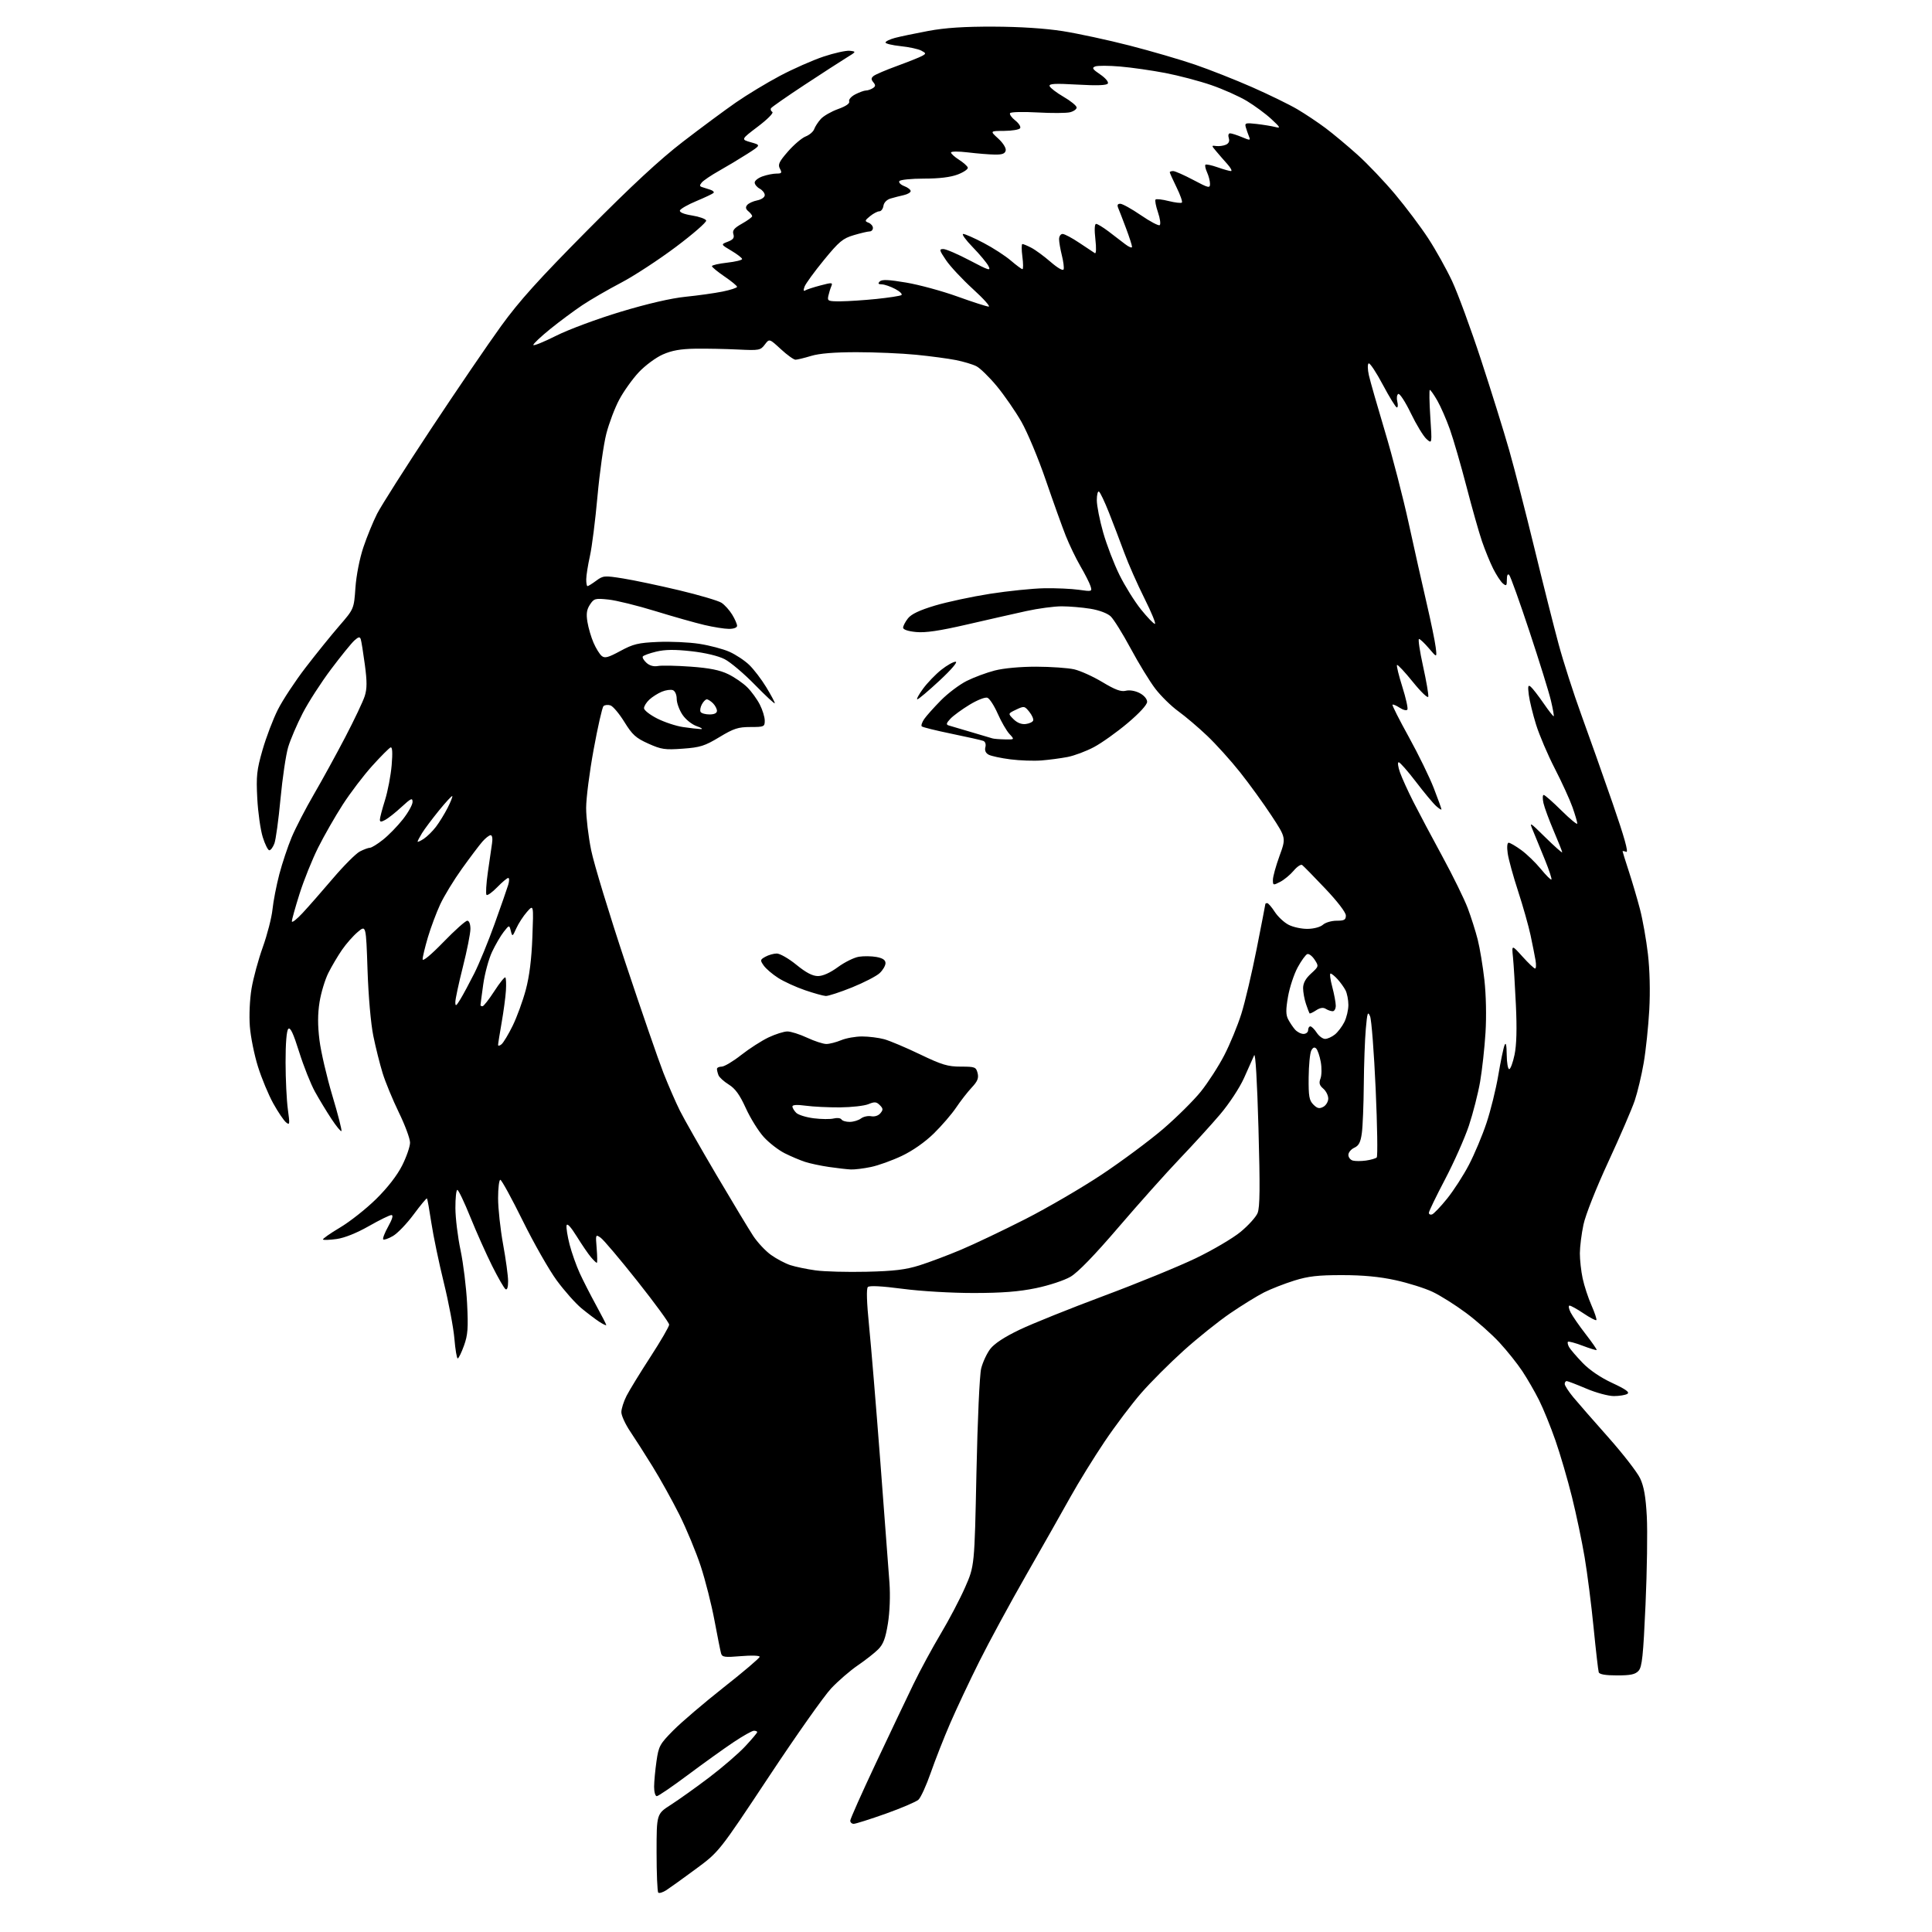 <?xml version="1.0" encoding="UTF-8" standalone="no"?>
<svg 
  version="1.1" 
  xmlns="http://www.w3.org/2000/svg" 
  xmlns:xlink="http://www.w3.org/1999/xlink" 
  xmlns:svg="http://www.w3.org/2000/svg"
  xmlns:rdf="http://www.w3.org/1999/02/22-rdf-syntax-ns#"
  xmlns:cc="http://creativecommons.org/ns#"
  xmlns:dc="http://purl.org/dc/elements/1.1/"
  viewBox="0 0 768 768"
  width="768"
  height="768"
>
<style>svg {background-color: white; }</style>"
<path stroke="none" fill="black" fill-rule="evenodd" d="M264.92,751.34C263.50,752.26 262.04,752.71 261.67,752.34C261.30,751.97 261.00,744.78 261.00,736.36C261.00,721.06 261.00,721.06 266.71,717.41C269.84,715.40 276.71,710.50 281.96,706.52C287.20,702.54 293.64,696.99 296.25,694.18C298.86,691.38 301.00,688.84 301.00,688.54C301.00,688.24 300.41,688.00 299.69,688.00C298.96,688.00 295.25,690.09 291.44,692.65C287.62,695.21 279.47,701.06 273.33,705.65C267.18,710.24 261.67,714.00 261.08,714.00C260.48,714.00 260.01,712.31 260.02,710.25C260.03,708.19 260.46,703.61 260.97,700.08C261.83,694.08 262.28,693.28 267.68,687.82C270.87,684.60 279.88,676.91 287.71,670.73C295.55,664.56 301.97,659.10 301.98,658.60C301.99,658.10 298.75,657.98 294.56,658.34C288.04,658.89 287.06,658.75 286.63,657.23C286.36,656.28 285.19,650.40 284.02,644.17C282.86,637.93 280.40,628.23 278.56,622.60C276.71,616.98 272.87,607.73 270.03,602.05C267.18,596.38 262.41,587.80 259.44,583.00C256.47,578.19 252.46,571.91 250.52,569.03C248.58,566.15 247.00,562.70 247.00,561.36C247.00,560.02 247.93,557.09 249.07,554.86C250.21,552.62 254.49,545.65 258.57,539.36C262.66,533.06 266.00,527.31 266.00,526.57C266.00,525.82 260.35,518.08 253.44,509.36C246.53,500.64 239.94,492.84 238.79,492.03C236.75,490.59 236.72,490.66 237.19,496.28C237.45,499.43 237.47,502.00 237.24,502.00C237.01,502.00 235.96,500.99 234.91,499.75C233.85,498.51 231.32,494.80 229.27,491.50C226.88,487.66 225.42,486.09 225.22,487.15C225.04,488.05 225.59,491.47 226.43,494.75C227.28,498.02 229.09,503.13 230.45,506.10C231.81,509.07 234.75,514.81 236.96,518.86C239.18,522.91 241.00,526.45 241.00,526.73C241.00,527.00 239.76,526.42 238.25,525.44C236.74,524.46 233.55,522.04 231.16,520.08C228.78,518.11 224.35,513.12 221.32,509.00C218.29,504.88 212.20,494.19 207.79,485.25C203.38,476.31 199.37,469.00 198.89,469.00C198.40,469.00 198.00,472.30 198.00,476.33C198.00,480.36 198.89,488.57 199.98,494.58C201.08,500.59 201.98,507.21 201.98,509.31C201.99,511.67 201.61,512.88 200.97,512.48C200.41,512.13 197.99,507.94 195.61,503.17C193.23,498.40 189.33,489.66 186.94,483.75C184.55,477.84 182.24,473.00 181.80,473.00C181.36,473.00 181.01,476.26 181.03,480.25C181.05,484.24 181.97,491.77 183.08,497.00C184.18,502.23 185.35,511.75 185.68,518.16C186.17,527.96 185.98,530.63 184.44,534.91C183.43,537.71 182.31,540.00 181.95,540.00C181.58,540.00 180.99,536.47 180.63,532.15C180.27,527.84 178.38,517.83 176.43,509.90C174.49,501.98 172.25,491.28 171.47,486.11C170.69,480.95 169.91,476.58 169.73,476.39C169.54,476.21 167.17,479.07 164.45,482.74C161.73,486.42 158.02,490.28 156.20,491.33C154.39,492.38 152.65,492.98 152.34,492.67C152.03,492.36 152.92,490.06 154.32,487.55C155.98,484.57 156.42,483.00 155.60,483.00C154.91,483.00 150.85,484.99 146.59,487.42C141.77,490.16 136.95,492.09 133.86,492.52C131.11,492.90 128.66,492.99 128.40,492.74C128.14,492.48 131.17,490.34 135.13,487.99C139.09,485.64 145.57,480.52 149.54,476.61C154.11,472.10 157.88,467.23 159.87,463.28C161.59,459.86 163.00,455.77 163.00,454.21C163.00,452.64 161.00,447.24 158.55,442.22C156.11,437.19 153.20,430.16 152.10,426.59C151.00,423.02 149.33,416.37 148.40,411.80C147.41,406.95 146.45,396.06 146.10,385.60C145.50,367.70 145.50,367.70 142.22,370.47C140.41,371.99 137.59,375.19 135.95,377.58C134.30,379.97 131.86,384.10 130.53,386.75C129.20,389.41 127.62,394.61 127.03,398.32C126.27,403.08 126.26,407.55 127.00,413.52C127.58,418.17 129.89,428.08 132.12,435.55C134.36,443.02 135.98,449.35 135.72,449.61C135.46,449.87 133.68,447.70 131.76,444.79C129.84,441.88 126.89,437.02 125.22,434.00C123.54,430.98 120.71,423.86 118.93,418.20C116.58,410.71 115.40,408.20 114.60,409.00C113.92,409.68 113.51,414.73 113.52,422.30C113.53,429.01 113.94,437.43 114.43,441.00C115.25,446.95 115.19,447.39 113.70,446.15C112.80,445.41 110.52,442.04 108.64,438.65C106.76,435.27 104.02,428.70 102.56,424.05C101.10,419.40 99.64,412.20 99.32,408.04C98.99,403.68 99.27,397.30 99.99,392.99C100.68,388.87 102.69,381.45 104.47,376.50C106.24,371.55 107.98,364.80 108.32,361.50C108.66,358.20 109.89,351.90 111.04,347.50C112.20,343.10 114.41,336.48 115.96,332.78C117.51,329.09 121.47,321.44 124.76,315.78C128.05,310.13 133.67,299.88 137.26,293.00C140.85,286.12 144.33,278.79 144.99,276.70C145.92,273.76 145.93,270.91 145.03,264.20C144.39,259.41 143.66,254.88 143.41,254.11C143.05,253.02 142.52,253.12 140.86,254.61C139.71,255.65 135.55,260.77 131.62,266.00C127.68,271.23 122.60,279.10 120.33,283.50C118.06,287.90 115.46,293.98 114.55,297.00C113.65,300.02 112.28,309.28 111.50,317.56C110.73,325.84 109.64,333.82 109.07,335.31C108.51,336.79 107.61,338.00 107.06,338.00C106.52,338.00 105.34,335.64 104.44,332.75C103.54,329.86 102.56,322.94 102.27,317.36C101.81,308.45 102.06,306.12 104.36,298.11C105.80,293.10 108.54,285.89 110.46,282.08C112.38,278.27 117.35,270.73 121.51,265.33C125.66,259.92 131.68,252.47 134.88,248.78C140.70,242.05 140.70,242.05 141.29,233.62C141.64,228.70 142.96,221.99 144.45,217.55C145.86,213.35 148.32,207.35 149.91,204.21C151.51,201.07 161.15,185.90 171.33,170.50C181.52,155.10 194.05,136.71 199.18,129.63C206.41,119.64 214.10,111.12 233.50,91.54C251.15,73.74 262.32,63.38 271.50,56.32C278.65,50.81 288.10,43.82 292.50,40.76C296.90,37.71 304.77,32.94 310.00,30.17C315.23,27.39 323.03,23.95 327.35,22.50C331.66,21.06 336.39,20.02 337.85,20.19C340.44,20.49 340.42,20.55 336.50,22.94C334.30,24.29 326.76,29.17 319.75,33.78C312.74,38.40 306.77,42.56 306.49,43.02C306.20,43.48 306.44,44.16 307.02,44.51C307.61,44.88 305.05,47.46 301.29,50.30C294.51,55.44 294.51,55.44 298.50,56.56C302.50,57.69 302.50,57.69 297.00,61.21C293.98,63.14 288.95,66.16 285.83,67.91C282.71,69.66 279.63,71.75 278.97,72.54C278.03,73.67 278.07,74.07 279.14,74.39C279.89,74.62 281.35,75.09 282.39,75.43C283.43,75.77 283.99,76.34 283.63,76.70C283.27,77.06 280.21,78.51 276.82,79.93C273.43,81.34 270.49,83.02 270.28,83.66C270.04,84.39 271.86,85.15 275.11,85.66C277.98,86.12 280.51,87.02 280.72,87.66C280.93,88.30 275.51,93.02 268.66,98.16C261.81,103.30 252.00,109.71 246.86,112.40C241.71,115.10 234.80,119.10 231.50,121.30C228.20,123.51 222.46,127.76 218.75,130.77C215.04,133.77 212.00,136.63 212.00,137.12C212.00,137.62 216.05,135.99 221.00,133.50C225.99,130.99 237.46,126.73 246.75,123.93C257.40,120.72 266.78,118.55 272.50,117.97C277.45,117.47 284.09,116.54 287.25,115.90C290.41,115.25 293.00,114.41 293.00,114.02C293.00,113.63 290.75,111.78 288.00,109.91C285.25,108.03 283.00,106.18 283.00,105.80C283.00,105.41 285.70,104.79 289.00,104.42C292.30,104.05 295.00,103.40 295.00,102.97C295.00,102.55 293.09,101.07 290.75,99.68C286.50,97.16 286.50,97.16 289.32,96.08C291.46,95.26 291.99,94.54 291.53,93.09C291.06,91.60 291.83,90.66 294.96,88.90C297.18,87.65 299.00,86.32 299.00,85.94C299.00,85.56 298.32,84.68 297.49,83.99C296.41,83.10 296.28,82.37 297.01,81.49C297.58,80.80 299.38,79.97 301.02,79.65C302.73,79.30 304.00,78.41 304.00,77.56C304.00,76.74 303.10,75.59 302.00,75.00C300.90,74.41 300.00,73.31 300.00,72.56C300.00,71.81 301.42,70.70 303.15,70.10C304.88,69.49 307.37,69.00 308.68,69.00C310.74,69.00 310.93,68.73 310.03,67.05C309.15,65.42 309.69,64.28 313.24,60.21C315.58,57.53 318.74,54.84 320.25,54.25C321.76,53.66 323.29,52.35 323.65,51.34C324.00,50.33 325.19,48.51 326.27,47.31C327.35,46.10 330.45,44.32 333.15,43.35C336.29,42.22 337.88,41.12 337.56,40.30C337.29,39.58 338.36,38.35 339.98,37.51C341.59,36.68 343.49,35.99 344.20,35.98C344.92,35.98 346.15,35.56 346.94,35.06C348.07,34.35 348.12,33.85 347.17,32.71C346.24,31.58 346.25,31.03 347.25,30.21C347.95,29.63 352.18,27.82 356.66,26.19C361.13,24.55 365.59,22.77 366.56,22.23C368.20,21.31 368.17,21.16 366.21,20.11C365.04,19.49 361.37,18.69 358.05,18.35C354.72,18.00 352.00,17.35 352.00,16.90C352.00,16.45 353.69,15.63 355.75,15.07C357.81,14.52 363.77,13.28 369.00,12.30C375.76,11.04 383.26,10.55 395.00,10.59C405.51,10.63 415.50,11.28 422.50,12.38C428.55,13.34 440.48,15.91 449.00,18.10C457.52,20.29 469.23,23.70 475.00,25.68C480.77,27.65 490.99,31.69 497.71,34.64C504.42,37.60 512.52,41.55 515.71,43.43C518.89,45.31 523.96,48.69 526.97,50.95C529.98,53.21 535.68,57.97 539.64,61.53C543.60,65.08 550.33,72.16 554.60,77.25C558.87,82.34 564.79,90.22 567.75,94.76C570.72,99.30 574.98,106.95 577.24,111.76C579.49,116.57 584.66,130.62 588.72,143.00C592.78,155.38 597.83,171.57 599.94,179.00C602.05,186.43 606.56,203.97 609.97,218.00C613.38,232.03 617.70,249.17 619.58,256.10C621.45,263.03 625.50,275.63 628.58,284.10C631.67,292.57 637.28,308.43 641.06,319.34C645.72,332.81 647.45,339.00 646.46,338.62C645.66,338.32 645.00,338.22 645.00,338.40C645.00,338.59 646.11,342.15 647.47,346.32C648.83,350.48 650.83,357.26 651.91,361.39C652.99,365.52 654.41,373.53 655.07,379.20C655.81,385.54 656.02,394.11 655.61,401.50C655.24,408.10 654.25,417.55 653.40,422.50C652.55,427.45 650.94,434.20 649.83,437.50C648.72,440.80 644.00,451.74 639.34,461.81C634.46,472.36 630.27,482.95 629.45,486.81C628.67,490.49 628.03,495.62 628.02,498.20C628.01,500.79 628.51,505.29 629.13,508.20C629.75,511.12 631.33,515.93 632.64,518.90C633.95,521.88 634.82,524.51 634.57,524.76C634.32,525.01 632.04,523.82 629.51,522.11C626.97,520.40 624.46,519.00 623.92,519.00C623.39,519.00 623.59,520.24 624.37,521.75C625.15,523.26 627.86,527.16 630.39,530.42C632.92,533.68 634.86,536.48 634.69,536.65C634.52,536.81 631.99,536.04 629.07,534.93C626.14,533.82 623.54,533.12 623.28,533.38C623.03,533.64 623.23,534.59 623.73,535.49C624.24,536.39 626.64,539.19 629.07,541.72C631.86,544.62 636.24,547.60 640.90,549.76C646.28,552.26 647.92,553.44 646.90,554.08C646.13,554.57 643.70,554.96 641.50,554.96C639.30,554.95 634.36,553.61 630.53,551.97C626.69,550.34 623.21,549.00 622.78,549.00C622.35,549.00 622.00,549.52 622.00,550.15C622.00,550.78 623.53,553.14 625.39,555.40C627.26,557.65 633.54,564.85 639.35,571.38C645.15,577.92 650.84,585.25 651.98,587.68C653.49,590.90 654.21,594.98 654.63,602.79C654.95,608.68 654.72,624.48 654.12,637.91C653.21,658.25 652.75,662.62 651.36,664.16C650.05,665.61 648.23,666.00 642.81,666.00C638.20,666.00 635.80,665.59 635.52,664.75C635.30,664.06 634.38,656.08 633.48,647.00C632.59,637.92 630.98,625.33 629.91,619.00C628.84,612.67 626.58,601.89 624.87,595.03C623.17,588.17 620.22,578.08 618.31,572.60C616.40,567.12 613.47,559.90 611.79,556.57C610.12,553.23 607.13,548.06 605.16,545.08C603.19,542.10 599.09,536.96 596.04,533.66C592.99,530.35 587.03,525.07 582.78,521.91C578.54,518.76 572.55,514.98 569.47,513.53C566.40,512.08 559.76,509.99 554.72,508.89C548.43,507.51 541.81,506.88 533.53,506.88C523.95,506.87 520.07,507.31 514.50,509.05C510.65,510.25 505.25,512.36 502.50,513.74C499.75,515.13 493.68,518.88 489.00,522.07C484.32,525.27 476.01,531.93 470.53,536.87C465.04,541.81 457.48,549.38 453.72,553.68C449.96,557.98 443.39,566.68 439.13,573.01C434.87,579.33 428.76,589.23 425.54,595.01C422.33,600.78 414.43,614.73 407.98,626.00C401.53,637.27 393.11,652.80 389.27,660.50C385.42,668.20 380.23,679.23 377.73,685.00C375.23,690.77 371.75,699.64 369.99,704.69C368.23,709.74 366.03,714.57 365.09,715.42C364.16,716.26 358.30,718.76 352.07,720.98C345.84,723.19 340.12,725.00 339.37,725.00C338.62,725.00 338.00,724.44 337.99,723.75C337.99,723.06 342.55,712.83 348.12,701.00C353.69,689.17 360.43,675.00 363.10,669.50C365.76,664.00 370.64,655.00 373.92,649.50C377.21,644.00 381.59,635.67 383.64,631.00C387.38,622.50 387.38,622.50 388.15,585.50C388.59,564.44 389.40,546.56 390.03,544.00C390.65,541.52 392.27,538.03 393.63,536.24C395.27,534.10 399.27,531.47 405.31,528.58C410.36,526.17 425.42,520.11 438.78,515.13C452.13,510.15 468.55,503.43 475.28,500.20C482.00,496.97 490.02,492.26 493.10,489.73C496.18,487.20 499.25,483.82 499.91,482.21C500.84,479.97 500.92,471.97 500.26,448.39C499.74,429.83 499.06,418.30 498.55,419.50C498.09,420.60 496.27,424.66 494.52,428.53C492.72,432.51 488.57,438.80 484.97,443.03C481.48,447.14 474.26,455.06 468.94,460.63C463.62,466.20 452.69,478.44 444.65,487.82C435.09,498.99 428.49,505.80 425.56,507.52C423.06,508.98 417.00,510.98 411.79,512.06C405.00,513.46 398.34,513.98 387.05,513.99C378.26,513.99 366.08,513.28 358.78,512.32C350.49,511.23 345.62,510.98 344.99,511.61C344.36,512.24 344.53,517.69 345.47,527.04C346.27,534.99 348.28,559.27 349.94,581.00C351.60,602.73 353.23,624.37 353.57,629.11C353.94,634.28 353.70,640.78 352.96,645.36C352.01,651.25 351.13,653.60 349.11,655.63C347.68,657.07 344.02,659.94 341.00,662.00C337.98,664.06 333.21,668.18 330.42,671.14C327.62,674.10 316.45,689.93 305.60,706.32C285.85,736.11 285.85,736.11 276.68,742.89C271.63,746.62 266.34,750.42 264.92,751.34zM344.50,505.54C355.46,505.28 360.02,504.72 365.50,503.00C369.35,501.79 376.77,499.00 382.00,496.79C387.23,494.59 398.70,489.13 407.50,484.66C416.29,480.19 430.02,472.18 438.00,466.88C445.97,461.57 456.93,453.43 462.35,448.79C467.76,444.14 474.53,437.43 477.38,433.88C480.23,430.32 484.42,423.83 486.68,419.45C488.94,415.08 491.99,407.68 493.46,403.00C494.93,398.32 497.67,386.67 499.56,377.10C501.45,367.53 503.00,359.54 503.00,359.35C503.00,359.16 503.34,359.01 503.75,359.01C504.16,359.02 505.51,360.58 506.74,362.48C507.97,364.38 510.44,366.70 512.24,367.62C514.03,368.55 517.44,369.28 519.82,369.24C522.29,369.21 524.90,368.50 525.90,367.59C526.87,366.72 529.31,366.00 531.33,366.00C534.38,366.00 535.00,365.65 535.00,363.93C535.00,362.70 531.64,358.31 526.76,353.18C522.24,348.40 518.12,344.21 517.62,343.85C517.11,343.49 515.59,344.52 514.23,346.14C512.87,347.75 510.47,349.74 508.88,350.56C506.11,351.99 506.00,351.96 506.00,349.78C505.99,348.52 507.17,344.26 508.61,340.29C511.24,333.08 511.24,333.08 505.48,324.29C502.31,319.46 496.68,311.68 492.96,307.00C489.25,302.32 483.35,295.79 479.85,292.47C476.36,289.15 471.20,284.77 468.38,282.73C465.56,280.69 461.45,276.65 459.24,273.76C457.03,270.87 452.63,263.68 449.46,257.78C446.29,251.89 442.71,246.14 441.51,245.01C440.20,243.78 436.92,242.55 433.41,241.98C430.16,241.45 425.02,241.02 422.00,241.02C418.98,241.03 412.68,241.87 408.00,242.90C403.32,243.93 392.71,246.33 384.40,248.25C373.47,250.77 367.88,251.60 364.15,251.24C360.99,250.94 359.00,250.27 359.00,249.51C359.00,248.83 359.87,247.16 360.93,245.81C362.28,244.10 365.55,242.56 371.68,240.72C376.53,239.27 386.38,237.17 393.57,236.04C400.76,234.92 410.43,233.93 415.07,233.84C419.71,233.76 425.91,234.03 428.85,234.45C434.08,235.20 434.19,235.16 433.49,232.97C433.10,231.74 431.31,228.20 429.51,225.12C427.71,222.03 425.08,216.57 423.66,213.00C422.24,209.43 418.67,199.47 415.72,190.87C412.78,182.27 408.40,171.81 406.01,167.63C403.61,163.44 399.21,157.08 396.23,153.48C393.25,149.89 389.61,146.34 388.15,145.59C386.69,144.84 383.02,143.74 380.00,143.14C376.98,142.54 369.84,141.58 364.14,141.02C358.45,140.46 347.83,140.00 340.55,140.00C331.70,140.00 325.69,140.49 322.41,141.49C319.71,142.31 316.93,142.98 316.23,142.99C315.53,143.00 312.90,141.11 310.39,138.79C305.82,134.58 305.82,134.58 304.02,136.98C302.30,139.26 301.77,139.35 293.35,138.94C288.48,138.70 280.88,138.55 276.45,138.61C270.53,138.70 267.10,139.31 263.45,140.92C260.73,142.12 256.44,145.30 253.93,147.97C251.42,150.65 247.92,155.55 246.16,158.86C244.39,162.16 242.08,168.29 241.01,172.46C239.94,176.63 238.37,187.79 237.51,197.27C236.66,206.75 235.31,217.43 234.51,221.00C233.72,224.57 233.05,228.74 233.04,230.25C233.02,231.76 233.24,233.00 233.54,233.00C233.84,233.00 235.39,232.03 236.99,230.85C239.76,228.80 240.26,228.76 247.70,229.95C251.99,230.64 262.02,232.75 270.00,234.65C277.98,236.56 285.53,238.79 286.80,239.61C288.06,240.43 289.97,242.55 291.04,244.30C292.12,246.06 292.99,248.06 293.00,248.75C293.00,249.50 291.69,249.99 289.75,249.99C287.96,249.98 283.57,249.28 280.00,248.44C276.43,247.60 267.65,245.12 260.50,242.92C253.35,240.72 244.96,238.65 241.86,238.33C236.58,237.78 236.11,237.91 234.52,240.34C233.23,242.30 232.98,243.98 233.51,247.22C233.89,249.57 234.98,253.30 235.94,255.50C236.89,257.70 238.35,260.06 239.18,260.74C240.41,261.76 241.75,261.40 246.59,258.78C251.72,256.00 253.69,255.52 261.54,255.18C266.51,254.96 273.91,255.30 277.98,255.93C282.06,256.56 287.44,257.98 289.94,259.09C292.45,260.20 295.99,262.54 297.82,264.30C299.65,266.06 302.68,270.03 304.57,273.13C306.46,276.23 308.00,279.11 308.00,279.54C308.00,279.97 304.45,276.68 300.11,272.24C295.77,267.79 290.34,263.19 288.03,262.02C285.48,260.72 280.32,259.49 274.80,258.87C268.21,258.14 264.42,258.18 260.87,259.03C258.19,259.67 255.78,260.55 255.52,260.97C255.26,261.39 255.92,262.52 256.99,263.49C258.22,264.61 259.88,265.06 261.54,264.75C262.97,264.47 268.80,264.59 274.49,265.00C281.99,265.54 286.12,266.36 289.45,267.98C291.98,269.20 295.40,271.56 297.06,273.22C298.72,274.87 300.96,277.96 302.04,280.08C303.12,282.19 304.00,285.06 304.00,286.46C304.00,288.88 303.74,289.00 298.31,289.00C293.44,289.00 291.66,289.58 285.97,293.02C280.14,296.54 278.34,297.11 271.41,297.61C264.33,298.13 262.89,297.92 257.70,295.59C252.76,293.37 251.36,292.10 248.20,286.99C246.17,283.70 243.67,280.73 242.65,280.40C241.63,280.07 240.39,280.21 239.89,280.71C239.38,281.22 237.63,288.95 235.99,297.90C234.34,306.86 233.00,317.33 233.00,321.18C233.00,325.04 233.90,332.59 235.00,337.98C236.09,343.36 242.21,363.46 248.59,382.63C254.97,401.81 261.79,421.55 263.73,426.50C265.68,431.45 268.62,438.20 270.26,441.50C271.91,444.80 278.44,456.27 284.76,467.00C291.09,477.73 297.67,488.64 299.38,491.25C301.10,493.87 304.30,497.29 306.50,498.86C308.70,500.43 312.15,502.25 314.17,502.91C316.19,503.57 320.69,504.50 324.17,504.99C327.65,505.48 336.80,505.72 344.50,505.54zM569.25,482.76C569.94,482.53 572.63,479.72 575.23,476.50C577.83,473.28 581.75,467.21 583.94,463.00C586.13,458.79 589.27,451.33 590.90,446.42C592.54,441.51 594.65,433.00 595.58,427.50C596.51,422.00 597.63,416.60 598.07,415.50C598.62,414.13 598.89,415.31 598.94,419.25C598.97,422.41 599.42,425.00 599.93,425.00C600.44,425.00 601.40,422.41 602.06,419.25C602.86,415.37 603.04,408.95 602.59,399.50C602.23,391.80 601.71,383.25 601.43,380.50C600.92,375.50 600.92,375.50 605.21,380.26C607.57,382.88 609.83,385.01 610.23,385.01C610.62,385.00 610.70,383.54 610.40,381.75C610.10,379.96 609.20,375.47 608.42,371.77C607.63,368.07 605.40,360.19 603.47,354.27C601.53,348.35 599.67,341.59 599.34,339.25C598.97,336.71 599.13,335.00 599.71,335.00C600.26,335.00 602.50,336.30 604.70,337.90C606.90,339.49 610.40,342.88 612.49,345.42C614.58,347.97 616.48,349.86 616.71,349.62C616.95,349.38 615.80,345.89 614.16,341.85C612.52,337.81 610.43,332.70 609.51,330.50C607.83,326.50 607.83,326.50 614.41,332.97C618.04,336.53 621.00,339.16 621.00,338.81C621.00,338.46 619.48,334.63 617.62,330.29C615.77,325.95 613.93,320.96 613.54,319.20C613.16,317.44 613.20,316.00 613.64,316.00C614.09,316.00 617.27,318.80 620.72,322.22C624.18,325.64 627.00,327.96 627.00,327.38C627.00,326.79 626.14,323.88 625.10,320.91C624.05,317.93 620.89,311.02 618.08,305.55C615.26,300.08 611.91,292.21 610.61,288.05C609.32,283.90 608.02,278.57 607.72,276.20C607.28,272.71 607.43,272.11 608.50,273.00C609.23,273.61 611.51,276.55 613.58,279.55C615.64,282.55 617.46,284.87 617.63,284.71C617.79,284.55 617.29,281.73 616.51,278.46C615.74,275.18 611.90,262.82 607.98,251.00C604.07,239.18 600.44,229.07 599.93,228.55C599.35,227.96 599.00,228.67 599.00,230.42C599.00,232.88 598.80,233.08 597.42,231.94C596.55,231.21 594.82,228.57 593.56,226.06C592.30,223.55 590.31,218.66 589.12,215.19C587.93,211.72 585.15,201.91 582.94,193.38C580.72,184.85 577.76,174.64 576.36,170.69C574.95,166.73 572.70,161.59 571.36,159.25C570.02,156.91 568.68,155.00 568.39,155.00C568.10,155.00 568.18,159.84 568.57,165.75C569.28,176.50 569.28,176.50 567.06,174.52C565.83,173.43 563.03,168.82 560.83,164.27C558.63,159.71 556.38,156.27 555.83,156.60C555.28,156.94 555.11,158.29 555.44,159.61C555.77,160.92 555.69,161.99 555.27,161.98C554.85,161.97 552.34,157.91 549.70,152.95C547.07,147.99 544.53,144.17 544.06,144.46C543.59,144.75 543.63,146.87 544.15,149.16C544.66,151.46 547.53,161.47 550.51,171.42C553.50,181.36 557.76,197.82 559.98,208.00C562.20,218.18 565.41,232.48 567.11,239.79C568.81,247.10 570.43,254.97 570.71,257.29C571.22,261.50 571.22,261.50 568.04,257.75C566.29,255.69 564.50,254.00 564.08,254.00C563.65,254.00 564.37,258.84 565.67,264.75C566.98,270.66 567.92,276.14 567.77,276.92C567.62,277.71 564.92,275.15 561.65,271.10C558.44,267.12 555.59,264.08 555.33,264.34C555.07,264.60 556.02,268.49 557.44,272.99C558.86,277.48 559.77,281.57 559.46,282.07C559.15,282.57 557.78,282.25 556.42,281.35C555.05,280.46 553.76,279.91 553.54,280.13C553.32,280.35 556.25,286.14 560.05,293.01C563.84,299.88 568.31,309.03 569.97,313.34C571.64,317.64 573.00,321.43 573.00,321.74C573.00,322.05 572.04,321.45 570.87,320.40C569.70,319.36 566.08,315.01 562.83,310.75C559.57,306.49 556.50,303.00 556.00,303.00C555.50,303.00 555.73,304.81 556.51,307.02C557.29,309.23 559.69,314.51 561.85,318.77C564.01,323.02 569.20,332.80 573.39,340.50C577.58,348.20 582.10,357.43 583.45,361.00C584.79,364.57 586.58,370.22 587.42,373.53C588.26,376.85 589.45,384.05 590.07,389.53C590.73,395.40 590.92,404.02 590.51,410.50C590.14,416.55 589.17,425.32 588.37,430.00C587.56,434.67 585.55,442.54 583.90,447.50C582.24,452.45 577.99,462.02 574.45,468.77C570.90,475.52 568.00,481.52 568.00,482.10C568.00,482.69 568.56,482.98 569.25,482.76zM338.20,464.88C336.72,464.81 332.82,464.37 329.55,463.89C326.27,463.41 322.00,462.51 320.05,461.87C318.10,461.24 314.45,459.70 311.94,458.44C309.43,457.18 305.66,454.26 303.57,451.94C301.48,449.63 298.28,444.48 296.47,440.50C294.04,435.16 292.26,432.71 289.69,431.12C287.77,429.93 285.93,428.26 285.60,427.40C285.27,426.54 285.00,425.42 285.00,424.92C285.00,424.41 285.85,424.00 286.88,424.00C287.91,424.00 291.40,421.92 294.63,419.38C297.86,416.84 302.75,413.70 305.50,412.39C308.25,411.09 311.62,410.02 313.00,410.02C314.38,410.02 317.91,411.14 320.85,412.51C323.79,413.88 327.22,415.00 328.48,415.00C329.73,415.00 332.37,414.32 334.35,413.50C336.32,412.68 340.09,412.00 342.72,412.01C345.35,412.01 349.30,412.51 351.50,413.11C353.70,413.72 360.09,416.41 365.70,419.11C374.43,423.30 376.76,424.00 381.93,424.00C387.58,424.00 388.00,424.16 388.61,426.57C389.11,428.57 388.59,429.85 386.27,432.32C384.63,434.07 381.85,437.64 380.09,440.26C378.33,442.88 374.32,447.53 371.19,450.59C367.69,454.01 362.80,457.44 358.50,459.48C354.65,461.31 349.12,463.30 346.20,463.90C343.29,464.51 339.69,464.95 338.20,464.88zM543.00,461.34C544.92,461.07 546.85,460.51 547.27,460.10C547.69,459.70 547.50,447.47 546.85,432.93C546.20,418.39 545.20,405.38 544.63,404.00C543.73,401.85 543.50,402.55 542.93,409.00C542.56,413.12 542.20,423.07 542.13,431.11C542.06,439.15 541.71,447.85 541.35,450.45C540.85,454.09 540.16,455.42 538.35,456.25C537.06,456.84 536.00,458.12 536.00,459.09C536.00,460.06 536.79,461.07 537.75,461.34C538.71,461.61 541.08,461.61 543.00,461.34zM337.81,445.97C339.29,445.95 341.29,445.34 342.25,444.61C343.21,443.88 345.04,443.48 346.31,443.72C347.68,443.98 349.17,443.50 349.97,442.53C351.12,441.15 351.08,440.66 349.73,439.30C348.39,437.96 347.66,437.90 345.20,438.92C343.58,439.59 338.49,440.16 333.88,440.20C329.27,440.23 323.14,439.93 320.25,439.53C316.87,439.07 315.00,439.18 315.00,439.83C315.00,440.40 315.67,441.53 316.50,442.36C317.32,443.18 320.47,444.16 323.48,444.54C326.50,444.92 330.07,444.95 331.42,444.61C332.77,444.27 334.16,444.44 334.50,445.00C334.84,445.55 336.33,445.99 337.81,445.97zM526.02,439.99C527.11,439.41 528.00,437.92 528.00,436.69C528.00,435.45 527.11,433.68 526.02,432.75C524.48,431.43 524.23,430.52 524.92,428.72C525.40,427.44 525.45,424.47 525.02,422.11C524.59,419.76 523.78,417.38 523.21,416.81C522.51,416.11 521.89,416.37 521.24,417.64C520.72,418.66 520.26,423.47 520.21,428.31C520.14,435.80 520.42,437.42 522.09,439.09C523.64,440.64 524.46,440.82 526.02,439.99zM199.37,415.11C200.12,414.48 202.12,411.17 203.80,407.74C205.48,404.31 207.82,397.90 209.00,393.50C210.45,388.09 211.30,381.29 211.63,372.50C212.12,359.50 212.12,359.50 209.47,362.50C208.02,364.15 206.12,367.07 205.25,369.00C203.72,372.40 203.66,372.43 203.06,370.06C202.44,367.63 202.44,367.63 200.24,370.42C199.03,371.96 196.95,375.53 195.61,378.36C194.27,381.19 192.69,387.02 192.09,391.33C191.49,395.63 191.00,399.34 191.00,399.57C191.00,399.81 191.36,400.00 191.81,400.00C192.25,400.00 194.36,397.31 196.49,394.02C198.62,390.72 200.60,388.26 200.88,388.55C201.17,388.83 201.27,391.19 201.11,393.78C200.95,396.38 200.18,402.10 199.41,406.50C198.64,410.90 198.00,414.89 198.00,415.37C198.00,415.85 198.62,415.73 199.37,415.11zM526.77,412.98C527.72,412.97 529.46,412.18 530.64,411.23C531.82,410.28 533.51,408.06 534.39,406.30C535.28,404.54 536.00,401.47 536.00,399.48C536.00,397.50 535.49,394.89 534.88,393.68C534.26,392.48 532.83,390.49 531.70,389.25C530.57,388.01 529.32,387.00 528.92,387.00C528.51,387.00 528.81,389.36 529.58,392.25C530.35,395.14 530.98,398.51 530.99,399.75C530.99,400.99 530.44,401.99 529.75,401.98C529.06,401.98 527.83,401.55 527.01,401.03C526.00,400.39 524.76,400.58 523.17,401.62C521.88,402.47 520.71,403.01 520.56,402.83C520.42,402.65 519.78,400.97 519.15,399.10C518.52,397.23 518.00,394.39 518.00,392.79C518.00,390.81 519.00,388.97 521.16,387.01C524.26,384.17 524.28,384.08 522.59,381.50C521.65,380.06 520.34,379.05 519.69,379.26C519.03,379.48 517.30,381.87 515.83,384.58C514.37,387.28 512.65,392.50 512.01,396.17C511.11,401.33 511.12,403.37 512.05,405.17C512.71,406.45 513.94,408.29 514.78,409.25C515.62,410.21 517.14,411.00 518.15,411.00C519.17,411.00 520.00,410.32 520.00,409.50C520.00,408.68 520.40,408.00 520.88,408.00C521.37,408.00 522.51,409.12 523.41,410.50C524.31,411.88 525.82,412.99 526.77,412.98zM183.00,397.23C184.10,395.43 186.59,390.79 188.55,386.91C190.50,383.03 194.14,374.15 196.64,367.18C199.14,360.21 201.57,353.26 202.02,351.75C202.48,350.24 202.49,349.00 202.04,349.00C201.60,349.00 199.61,350.66 197.64,352.69C195.67,354.72 193.76,356.09 193.40,355.73C193.04,355.37 193.27,351.35 193.92,346.79C194.57,342.23 195.32,337.04 195.59,335.25C195.89,333.33 195.66,332.00 195.04,332.00C194.46,332.00 192.98,333.16 191.74,334.58C190.51,335.99 186.86,340.83 183.63,345.33C180.41,349.82 176.52,356.20 174.99,359.50C173.46,362.80 171.26,368.68 170.10,372.57C168.95,376.46 168.00,380.40 168.00,381.32C168.00,382.33 171.25,379.65 176.25,374.50C180.79,369.82 185.06,366.00 185.75,366.00C186.49,366.00 187.00,367.32 187.00,369.25C187.00,371.04 185.65,377.84 184.00,384.36C182.35,390.88 181.00,397.18 181.00,398.36C181.01,400.17 181.31,400.00 183.00,397.23zM328.26,395.92C327.29,395.88 323.57,394.84 320.00,393.62C316.43,392.40 311.63,390.21 309.34,388.74C307.05,387.28 304.46,385.07 303.59,383.82C302.10,381.70 302.15,381.49 304.25,380.32C305.49,379.63 307.52,379.05 308.76,379.04C310.01,379.02 313.51,381.02 316.55,383.50C320.43,386.66 322.99,388.00 325.15,388.00C327.11,388.00 330.00,386.70 333.08,384.44C335.74,382.49 339.49,380.63 341.41,380.32C343.32,380.01 346.49,380.06 348.44,380.42C350.94,380.89 352.00,381.62 352.00,382.87C352.00,383.85 350.96,385.63 349.68,386.83C348.40,388.03 343.46,390.58 338.69,392.51C333.93,394.43 329.23,395.96 328.26,395.92zM120.27,362.95C122.60,360.45 128.04,354.25 132.36,349.17C136.69,344.09 141.50,339.27 143.06,338.47C144.62,337.66 146.42,337.00 147.06,337.00C147.69,337.00 150.02,335.57 152.22,333.82C154.43,332.08 157.98,328.44 160.12,325.73C162.25,323.03 164.00,319.90 164.00,318.78C164.00,317.04 163.38,317.32 159.64,320.76C157.25,322.97 154.32,325.29 153.14,325.92C151.47,326.82 151.00,326.79 151.01,325.79C151.02,325.08 151.93,321.61 153.04,318.07C154.15,314.54 155.34,308.29 155.69,304.19C156.11,299.18 155.97,296.85 155.27,297.11C154.70,297.33 151.42,300.61 147.99,304.41C144.56,308.20 139.27,315.16 136.24,319.86C133.21,324.56 128.81,332.25 126.46,336.95C124.11,341.65 120.79,349.89 119.09,355.26C117.39,360.63 116.01,365.58 116.02,366.26C116.04,366.94 117.95,365.45 120.27,362.95zM168.44,333.45C169.78,332.57 171.96,330.42 173.29,328.68C174.62,326.93 176.71,323.54 177.93,321.15C179.14,318.76 179.98,316.65 179.79,316.46C179.60,316.26 177.20,318.86 174.47,322.22C171.74,325.59 168.71,329.63 167.75,331.20C166.79,332.77 166.00,334.27 166.00,334.55C166.00,334.82 167.10,334.33 168.44,333.45zM414.00,302.29C410.98,302.53 405.43,302.34 401.68,301.86C397.93,301.38 394.03,300.55 393.02,300.01C391.82,299.37 391.36,298.33 391.70,297.03C392.01,295.85 391.66,294.81 390.86,294.51C390.11,294.22 384.45,292.95 378.27,291.68C372.09,290.41 366.76,289.09 366.42,288.75C366.08,288.41 366.52,287.09 367.40,285.81C368.28,284.54 371.27,281.20 374.03,278.40C376.80,275.59 381.41,272.12 384.28,270.68C387.15,269.24 392.18,267.37 395.46,266.53C399.01,265.62 405.67,265.01 411.96,265.02C417.76,265.04 424.52,265.51 427.00,266.07C429.48,266.64 434.53,268.93 438.24,271.16C443.29,274.20 445.62,275.06 447.50,274.59C448.99,274.21 451.24,274.59 453.01,275.50C454.76,276.41 456.00,277.85 456.00,278.98C456.00,280.15 452.97,283.46 448.25,287.44C443.99,291.03 437.98,295.32 434.90,296.96C431.82,298.61 427.10,300.38 424.40,300.91C421.71,301.43 417.02,302.05 414.00,302.29zM399.42,293.92C403.35,294.00 403.35,294.00 401.26,291.75C400.11,290.51 398.03,286.91 396.63,283.74C395.24,280.57 393.39,277.71 392.53,277.37C391.65,277.03 388.57,278.23 385.43,280.13C382.38,281.98 378.95,284.49 377.79,285.72C376.17,287.45 376.01,288.04 377.10,288.37C377.87,288.61 381.88,289.79 386.00,291.00C390.12,292.22 393.95,293.35 394.50,293.52C395.05,293.70 397.27,293.88 399.42,293.92zM278.50,289.82C279.60,289.86 278.94,289.35 277.03,288.69C275.05,288.01 272.59,286.04 271.28,284.10C270.03,282.23 269.00,279.41 269.00,277.82C269.00,276.16 268.35,274.69 267.48,274.35C266.65,274.03 264.67,274.31 263.09,274.96C261.50,275.62 259.26,277.04 258.11,278.12C256.95,279.20 256.00,280.73 256.00,281.52C256.00,282.32 258.36,284.16 261.24,285.62C264.12,287.08 268.73,288.61 271.49,289.01C274.25,289.42 277.40,289.78 278.50,289.82zM407.73,287.81C409.17,287.64 410.51,287.01 410.71,286.40C410.90,285.80 410.20,284.23 409.14,282.92C407.28,280.63 407.08,280.60 403.93,282.09C400.65,283.65 400.65,283.65 402.88,285.88C404.32,287.32 406.05,288.01 407.73,287.81zM282.06,284.00C283.94,284.00 285.00,283.49 285.00,282.57C285.00,281.79 284.29,280.44 283.43,279.57C282.56,278.71 281.46,278.00 280.96,278.00C280.47,278.00 279.58,278.91 278.99,280.02C278.39,281.13 278.18,282.48 278.51,283.02C278.85,283.56 280.44,284.00 282.06,284.00zM364.66,277.99C364.20,277.99 365.23,276.09 366.95,273.75C368.67,271.41 371.92,268.04 374.18,266.25C376.43,264.46 379.01,263.02 379.89,263.05C380.83,263.07 378.17,266.19 373.50,270.53C369.10,274.62 365.12,277.98 364.66,277.99zM459.09,248.00C459.60,248.00 457.73,243.45 454.94,237.88C452.15,232.31 448.52,224.10 446.88,219.63C445.24,215.16 442.51,208.00 440.81,203.72C439.12,199.45 437.34,195.71 436.86,195.42C436.39,195.12 436.00,196.66 436.00,198.83C436.00,201.00 437.13,206.76 438.52,211.64C439.90,216.51 442.81,224.10 444.98,228.50C447.15,232.90 451.01,239.09 453.55,242.25C456.09,245.41 458.58,248.00 459.09,248.00zM393.00,121.88C393.82,121.92 391.02,118.78 386.77,114.91C382.53,111.03 377.70,105.87 376.06,103.43C373.36,99.43 373.25,99.00 374.99,99.00C376.05,99.00 380.78,101.04 385.51,103.53C393.10,107.54 393.97,107.80 392.94,105.78C392.30,104.53 389.48,101.14 386.67,98.25C383.86,95.36 382.16,93.00 382.89,93.00C383.61,93.00 387.27,94.61 391.01,96.58C394.76,98.54 399.62,101.69 401.82,103.58C404.02,105.46 406.10,107.00 406.44,107.00C406.79,107.00 406.77,104.75 406.41,102.00C406.04,99.25 406.05,97.00 406.42,97.00C406.79,97.00 408.39,97.67 409.97,98.49C411.55,99.30 415.00,101.83 417.63,104.11C420.47,106.57 422.58,107.77 422.81,107.07C423.03,106.41 422.71,103.91 422.10,101.50C421.50,99.09 421.00,96.19 421.00,95.06C421.00,93.93 421.63,93.00 422.40,93.00C423.17,93.00 426.16,94.59 429.06,96.54C431.95,98.48 434.72,100.33 435.22,100.63C435.75,100.96 435.83,98.66 435.43,95.10C435.00,91.32 435.11,89.00 435.72,89.00C436.26,89.00 438.45,90.33 440.60,91.95C442.74,93.58 445.74,95.86 447.25,97.04C448.76,98.21 450.00,98.70 450.00,98.13C450.00,97.56 448.94,94.26 447.64,90.80C446.34,87.33 444.94,83.71 444.53,82.75C444.01,81.52 444.24,81.00 445.33,81.00C446.18,81.00 449.85,83.04 453.49,85.53C457.12,88.02 460.50,89.81 460.98,89.51C461.47,89.21 461.17,86.92 460.32,84.43C459.47,81.93 459.03,79.63 459.35,79.32C459.67,79.00 462.02,79.27 464.58,79.92C467.15,80.56 469.50,80.83 469.82,80.52C470.13,80.20 469.18,77.47 467.69,74.45C466.21,71.43 465.00,68.74 465.00,68.48C465.00,68.22 465.61,68.00 466.35,68.00C467.09,68.00 470.69,69.59 474.35,71.53C480.46,74.77 481.00,74.90 481.00,73.08C481.00,71.99 480.48,69.95 479.84,68.54C479.20,67.14 478.90,65.76 479.18,65.49C479.46,65.21 481.61,65.66 483.97,66.49C486.32,67.32 488.73,68.00 489.31,68.00C489.90,68.00 489.26,66.76 487.91,65.25C486.55,63.74 484.56,61.44 483.47,60.14C481.51,57.80 481.51,57.79 483.50,58.05C484.60,58.19 486.30,57.96 487.28,57.54C488.46,57.02 488.86,56.13 488.46,54.88C488.12,53.82 488.34,53.00 488.96,53.00C489.57,53.00 491.67,53.67 493.64,54.49C496.96,55.88 497.16,55.87 496.49,54.24C496.10,53.28 495.53,51.65 495.23,50.61C494.74,48.88 495.13,48.77 499.60,49.28C502.29,49.60 505.62,50.14 507.00,50.50C509.17,51.06 508.96,50.64 505.37,47.32C503.10,45.22 498.71,41.99 495.63,40.13C492.55,38.28 486.18,35.44 481.47,33.82C476.77,32.20 468.55,30.04 463.21,29.01C457.87,27.99 449.81,26.83 445.30,26.45C440.79,26.06 436.32,26.05 435.37,26.41C433.94,26.96 434.28,27.51 437.35,29.59C439.43,31.00 440.76,32.59 440.38,33.20C439.92,33.94 436.11,34.08 428.27,33.63C419.29,33.12 416.92,33.25 417.24,34.24C417.47,34.93 419.98,36.85 422.81,38.50C425.65,40.15 427.97,42.05 427.98,42.73C427.99,43.41 426.81,44.26 425.36,44.62C423.91,44.99 418.07,45.02 412.39,44.70C406.70,44.38 401.81,44.50 401.51,44.98C401.22,45.45 402.15,46.76 403.57,47.88C405.00,49.00 405.88,50.39 405.52,50.96C405.17,51.53 402.32,52.01 399.19,52.03C393.50,52.06 393.50,52.06 396.81,55.07C398.68,56.77 399.98,58.83 399.79,59.79C399.54,61.07 398.45,61.49 395.48,61.45C393.29,61.42 388.46,61.03 384.75,60.58C380.98,60.13 378.02,60.15 378.04,60.63C378.06,61.11 379.49,62.40 381.22,63.50C382.95,64.60 384.52,66.00 384.71,66.60C384.91,67.21 383.12,68.44 380.75,69.35C377.88,70.45 373.37,71.00 367.28,71.00C362.24,71.00 357.84,71.45 357.50,72.00C357.16,72.55 358.03,73.44 359.44,73.98C360.85,74.51 362.00,75.40 362.00,75.96C362.00,76.51 360.76,77.23 359.25,77.57C357.74,77.90 355.38,78.51 354.00,78.92C352.51,79.36 351.37,80.53 351.18,81.83C351.00,83.02 350.27,84.00 349.54,84.00C348.82,84.00 347.16,84.87 345.86,85.93C343.73,87.66 343.67,87.92 345.25,88.53C346.21,88.91 347.00,89.84 347.00,90.61C347.00,91.37 346.41,92.00 345.68,92.00C344.96,92.00 342.12,92.67 339.39,93.48C335.03,94.77 333.55,96.00 327.51,103.38C323.72,108.01 320.26,112.76 319.82,113.95C319.29,115.40 319.38,115.88 320.10,115.44C320.69,115.07 323.42,114.18 326.17,113.46C330.75,112.25 331.10,112.28 330.45,113.82C330.06,114.74 329.53,116.47 329.27,117.65C328.84,119.65 329.19,119.81 334.15,119.78C337.09,119.76 343.51,119.34 348.41,118.84C353.31,118.33 357.76,117.65 358.31,117.31C358.85,116.98 357.76,115.89 355.90,114.89C354.03,113.90 351.62,113.06 350.55,113.04C349.10,113.01 348.89,112.71 349.73,111.87C350.57,111.03 353.27,111.15 360.22,112.33C365.38,113.20 374.52,115.69 380.55,117.86C386.57,120.03 392.18,121.84 393.00,121.88z" />

</svg>